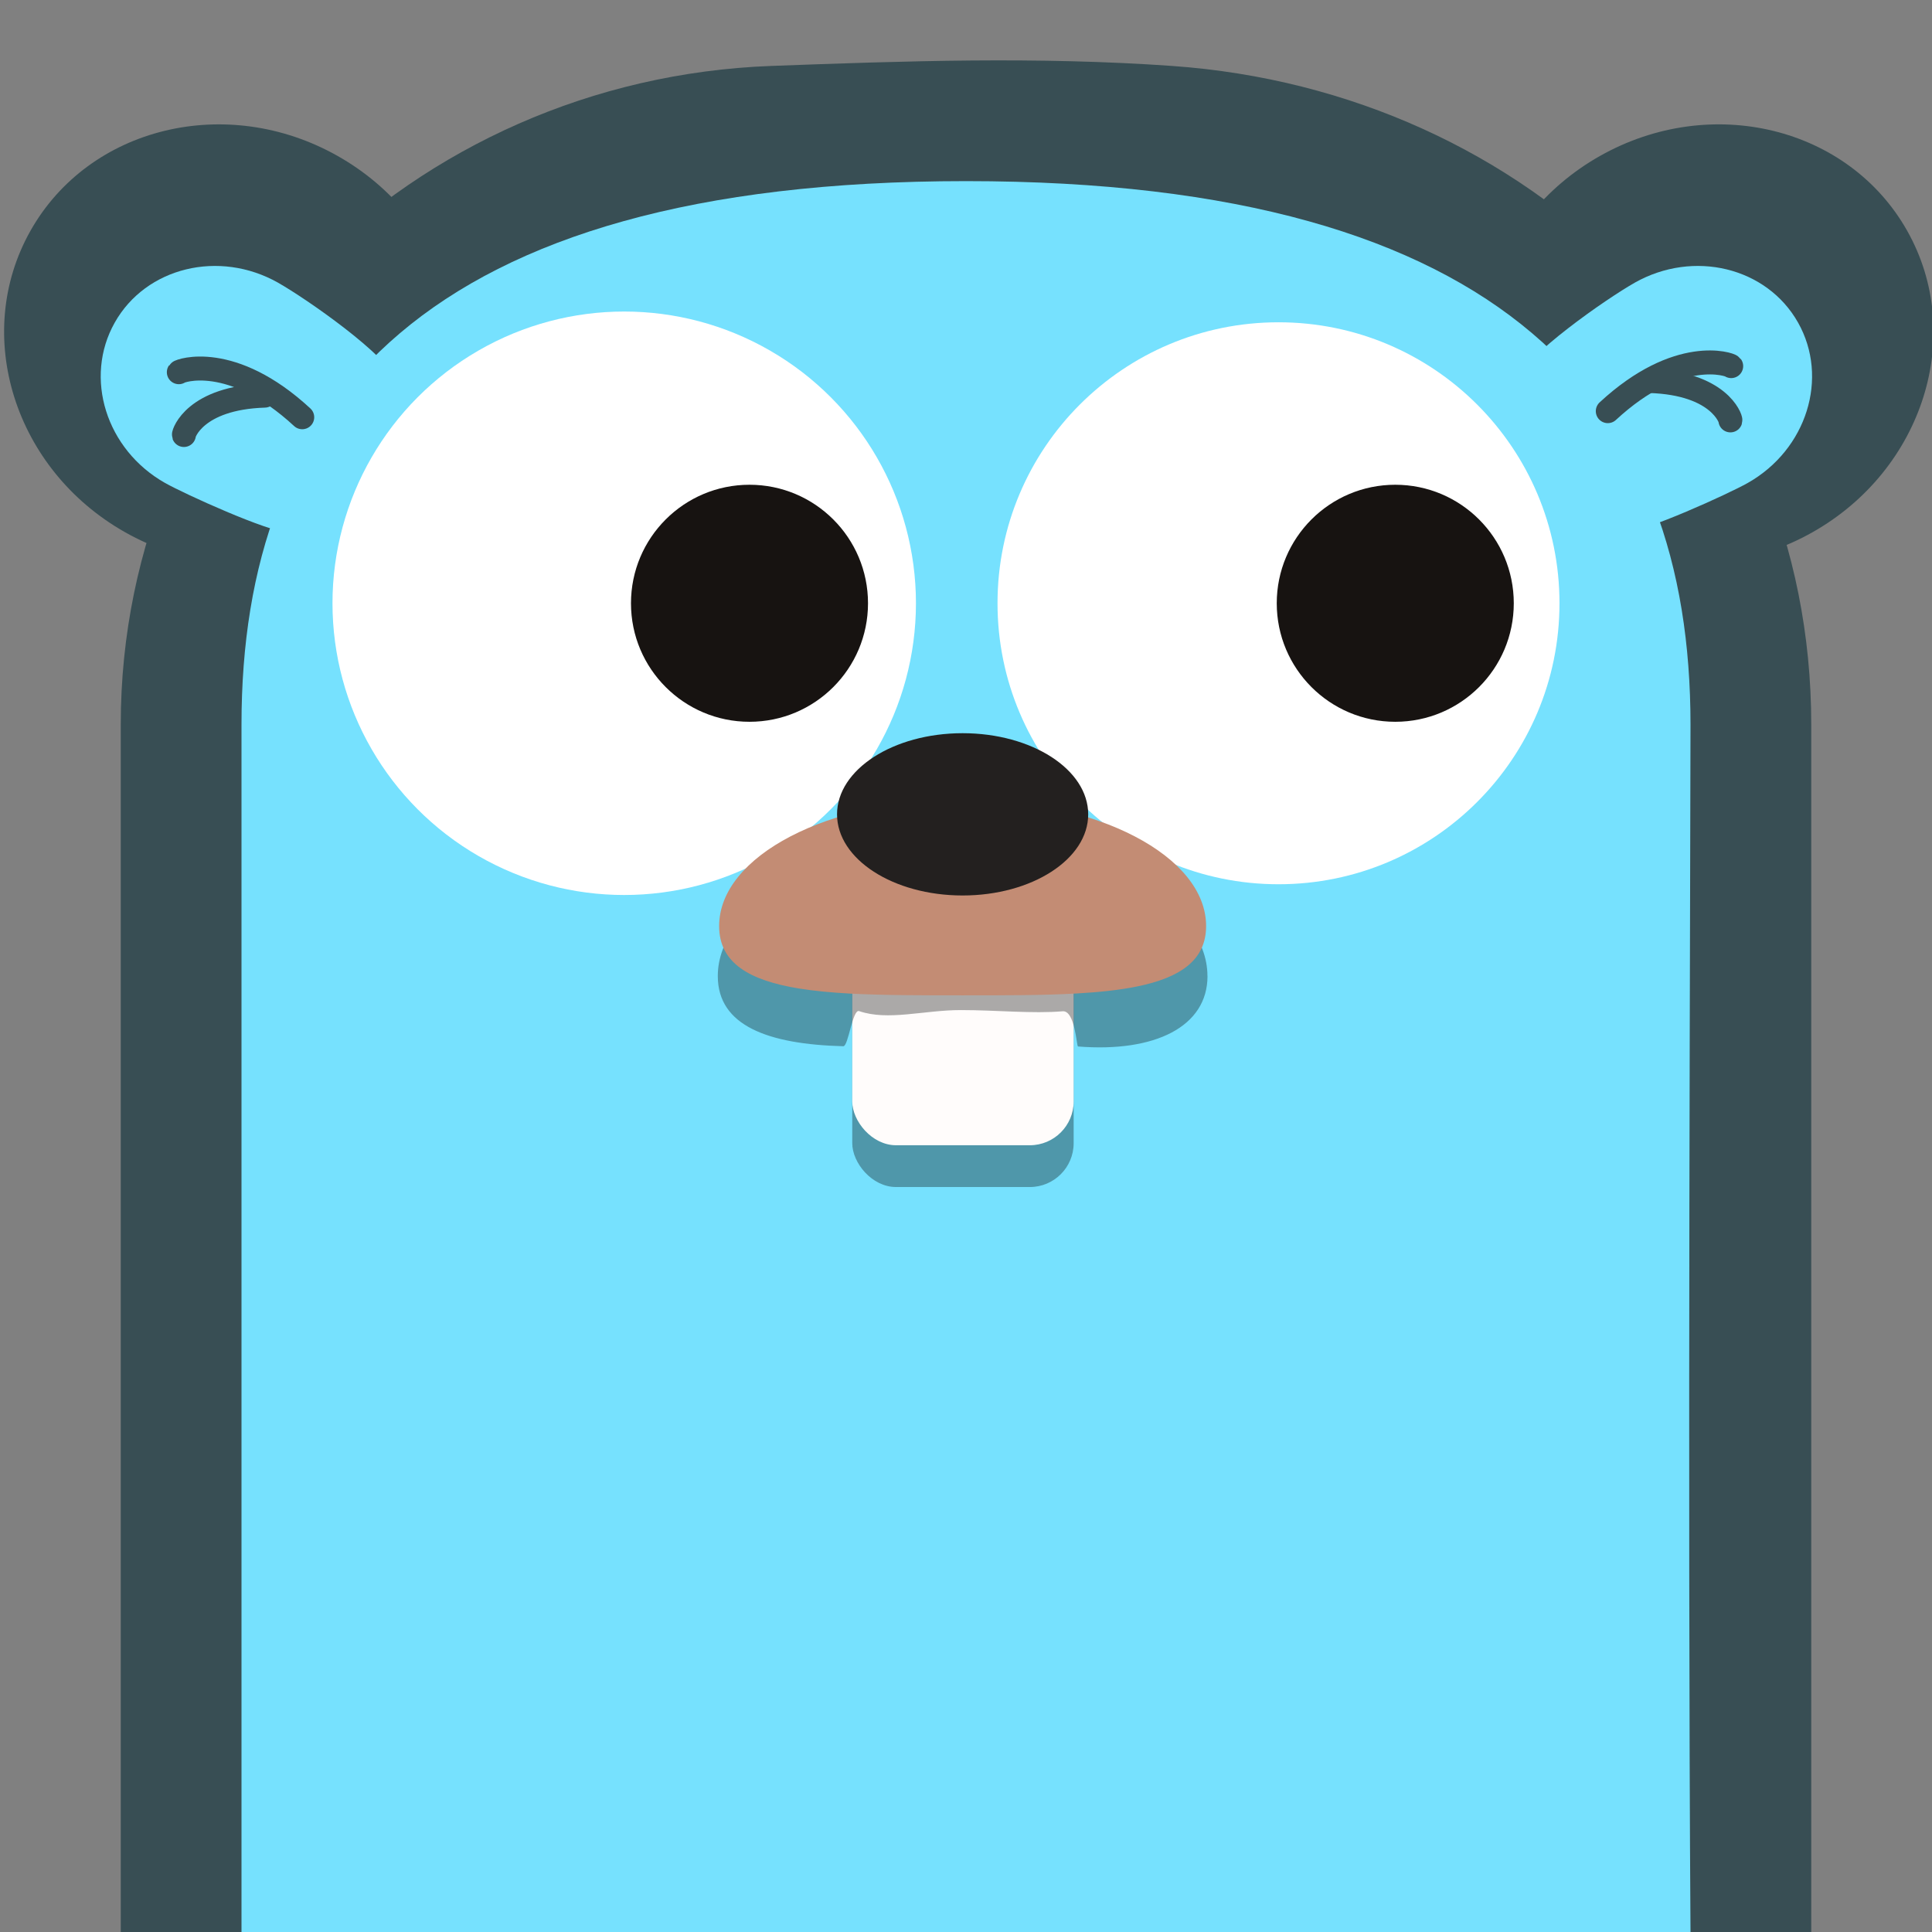 <?xml version="1.0" encoding="UTF-8" standalone="no"?>
<svg xmlns="http://www.w3.org/2000/svg" width="32" height="32" viewBox="0 0 32 32">
  <rect x="0" y="0" width="32" height="32" fill="#808080" stroke="none"/>
  <g transform="translate(0 -1020.362)">
    <ellipse cx="-907.357" cy="479.9" fill="#384e54" color="#000" overflow="visible" rx="3.579" ry="3.821" style="isolation:auto;mix-blend-mode:normal;solid-color:#000;solid-opacity:1" transform="scale(-1 1) rotate(-60.548)"/>
    <ellipse cx="-891.577" cy="507.846" fill="#384e54" color="#000" overflow="visible" rx="3.579" ry="3.821" style="isolation:auto;mix-blend-mode:normal;solid-color:#000;solid-opacity:1" transform="rotate(-60.548)"/>
    <path fill="#384e54" d="M16.092 1021.364c-1.106.01-2.21.049-3.316.09C6.842 1021.674 2 1026.394 2 1032.362v20h28v-20c0-5.968-4.667-10.491-10.59-10.908-1.106-.078-2.212-.099-3.318-.09z" color="#000" overflow="visible" style="isolation:auto;mix-blend-mode:normal;solid-color:#000;solid-opacity:1"/>
    <path fill="#76e1fe" d="M4.608 1025.046c.46.26 1.818 1.201 1.981 1.648.183.503.159 1.066-.115 1.551-.347.614-1.005.949-1.696.936-.34-.01-1.72-.637-2.043-.819-.978-.552-1.351-1.742-.834-2.658.517-.916 1.729-1.211 2.706-.659z" color="#000" overflow="visible" style="isolation:auto;mix-blend-mode:normal;solid-color:#000;solid-opacity:1"/>
    <rect width="3.087" height="3.531" x="14.406" y="1035.684" fill-opacity=".329" color="#000" overflow="visible" ry=".624" style="isolation:auto;mix-blend-mode:normal;solid-color:#000;solid-opacity:1"/>
    <path fill="#76e1fe" d="M16 1023.362c-9 0-12 3.715-12 9v20h24c-.049-7.356 0-18 0-20 0-5.285-3-9-12-9z" color="#000" overflow="visible" style="isolation:auto;mix-blend-mode:normal;solid-color:#000;solid-opacity:1"/>
    <path fill="#76e1fe" d="M27.074 1025.046c-.46.26-1.818 1.201-1.981 1.648-.183.503-.159 1.066.115 1.551.347.614 1.005.949 1.696.936.34-.01 1.72-.637 2.043-.819.978-.552 1.351-1.742.834-2.658-.517-.916-1.729-1.211-2.706-.659z" color="#000" overflow="visible" style="isolation:auto;mix-blend-mode:normal;solid-color:#000;solid-opacity:1"/>
    <circle cx="21.176" cy="1030.354" r="4.654" fill="#fff" color="#000" overflow="visible" style="isolation:auto;mix-blend-mode:normal;solid-color:#000;solid-opacity:1"/>
    <circle cx="10.339" cy="1030.354" r="4.832" fill="#fff" color="#000" overflow="visible" style="isolation:auto;mix-blend-mode:normal;solid-color:#000;solid-opacity:1"/>
    <rect width="3.667" height="4.106" x="14.116" y="1035.917" fill-opacity=".329" color="#000" overflow="visible" ry=".726" style="isolation:auto;mix-blend-mode:normal;solid-color:#000;solid-opacity:1"/>
    <rect width="3.667" height="4.106" x="14.116" y="1035.225" fill="#fffcfb" color="#000" overflow="visible" ry=".726" style="isolation:auto;mix-blend-mode:normal;solid-color:#000;solid-opacity:1"/>
    <path fill-opacity=".329" d="M20 1036.529c0 .838-.871 1.268-2.145 1.166-.024 0-.048-.6-.254-.583-.504.042-1.096-.02-1.686-.02-.613 0-1.206.183-1.685.017-.11-.038-.178.584-.262.582-1.244-.033-2.079-.338-2.079-1.162 0-1.212 1.816-2.194 4.055-2.194 2.24 0 4.055.982 4.055 2.194z" color="#000" overflow="visible" style="isolation:auto;mix-blend-mode:normal;solid-color:#000;solid-opacity:1"/>
    <path fill="#c38c74" d="M19.977 1035.7c0 .569-.434.855-1.138 1-.292.06-.63.096-1.004.117-.564.032-1.208.031-1.891.031-.673 0-1.307 0-1.865-.029-.306-.017-.589-.043-.843-.084-.814-.132-1.325-.417-1.325-1.034 0-1.16 1.806-2.101 4.033-2.101 2.227 0 4.033.941 4.033 2.101z" color="#000" overflow="visible" style="isolation:auto;mix-blend-mode:normal;solid-color:#000;solid-opacity:1"/>
    <ellipse cx="15.944" cy="1033.85" fill="#23201f" color="#000" overflow="visible" rx="2.08" ry="1.344" style="isolation:auto;mix-blend-mode:normal;solid-color:#000;solid-opacity:1"/>
    <circle cx="12.414" cy="1030.354" r="1.963" fill="#171311" color="#000" overflow="visible" style="isolation:auto;mix-blend-mode:normal;solid-color:#000;solid-opacity:1"/>
    <circle cx="23.11" cy="1030.354" r="1.963" fill="#171311" color="#000" overflow="visible" style="isolation:auto;mix-blend-mode:normal;solid-color:#000;solid-opacity:1"/>
    <path fill="none" stroke="#384e54" stroke-linecap="round" stroke-width=".397" d="M5.006 1027.273c-1.17-1.083-2.027-.772-2.044-.746"/>
    <path fill="none" stroke="#384e54" stroke-linecap="round" stroke-width=".397" d="M4.385 1026.915c-1.159.036-1.347.63-1.339.652m23.584-.395c1.17-1.083 2.027-.772 2.044-.746"/>
    <path fill="none" stroke="#384e54" stroke-linecap="round" stroke-width=".397" d="M27.322 1026.673c1.159.036 1.347.63 1.339.652"/>
  </g>
</svg>